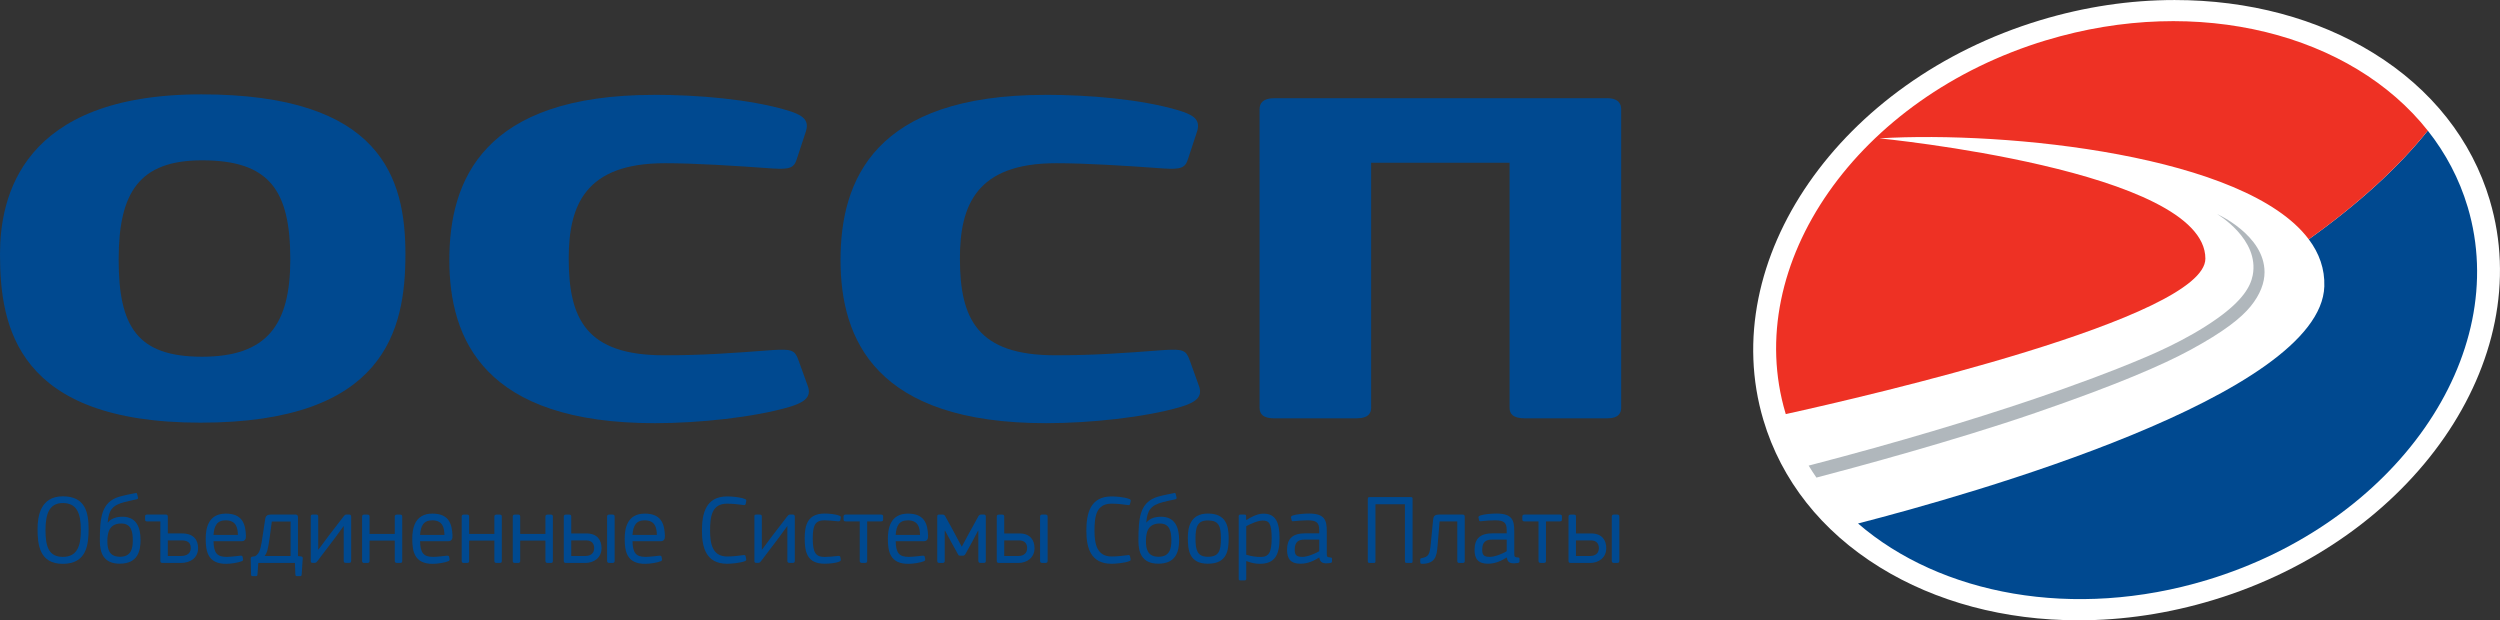 <?xml version="1.0" encoding="UTF-8"?> <svg xmlns="http://www.w3.org/2000/svg" id="Layer_1" data-name="Layer 1" viewBox="0 0 1059 262.75"><rect x="0" y="0" width="1059" height="262.75" fill="#333333" stroke="none"/><defs><style> .cls-1 { fill: #fff; } .cls-2 { fill: #b0b7bc; } .cls-3 { fill: #004990; } .cls-4 { fill: #ee3124; } </style></defs><g><path class="cls-3" d="M26.59,238.84c-9.84,0-10.68-8.08-10.68-14.72,0-5.22,1.09-13.88,10.73-13.88s10.89,7.07,10.89,13.88-.93,14.72-10.94,14.72ZM26.59,213.09c-5.59,0-7.32,4.42-7.32,11.44s1.39,11.36,7.32,11.36,7.66-4.25,7.66-11.36-1.68-11.44-7.66-11.44Z"></path><path class="cls-3" d="M50.4,210.44c2.19-.63,5.01-1.18,6.9-1.56.51-.13.67-.08.76.34l.34,1.3c.17.55.08.84-.46.97-2.14.42-3.7.84-5.17,1.18-5.22,1.35-6.73,3.45-7.15,8.62t.08.04c1.39-1.72,3.62-2.44,6.18-2.44,5.76,0,7.66,4.29,7.66,9.84,0,4.75-1.22,10.05-8.83,10.05-7.07,0-8.41-4.96-8.41-9.59,0-9.93.59-16.41,8.12-18.76ZM45.48,229.24c0,3.24.67,6.6,5.34,6.6s5.43-3.37,5.43-6.9c0-3.74-.63-7.19-4.92-7.19-5.22,0-5.85,4.17-5.85,7.49Z"></path><path class="cls-3" d="M67.94,220.87h-5.51c-.76,0-.97-.21-.97-.84v-1.26c0-.59.21-.8.92-.8h7.78c.55,0,.93.21.93.84v7.15h6.01c5.17,0,6.81,3.03,6.81,6.23,0,4.08-3.24,6.27-7.28,6.27h-7.66c-.76,0-1.05-.21-1.05-.84v-16.74ZM76.98,228.91h-5.89v6.6h5.59c2.44,0,4.12-1.09,4.12-3.32,0-1.85-.8-3.28-3.83-3.28Z"></path><path class="cls-3" d="M102.31,229.24h-11.86c.08,5.09,1.56,6.65,5.51,6.65,1.72,0,4.38-.34,5.85-.5.55-.04.84,0,.97.55l.17.92c.08.38-.08.67-.46.84-1.6.67-4.67,1.14-6.73,1.14-7.7,0-8.62-5.22-8.62-10.6,0-4.08.84-10.68,8.54-10.68,7.19,0,8.29,4.67,8.5,9.3.04,1.35-.29,2.4-1.85,2.4ZM95.58,220.41c-3.7,0-4.88,2.4-5.13,6.18h10.31c-.04-2.95-.67-6.18-5.17-6.18Z"></path><path class="cls-3" d="M126.25,235.55l1.39.17c.55.13.63.5.59.88l-.42,6.56c-.04.71-.21.88-.55.88h-1.56c-.42,0-.55-.17-.59-.88l-.17-4.71h-15.52l-.34,4.71c-.04.71-.21.88-.55.88h-1.6c-.42,0-.55-.17-.59-.88l-.13-6.48c-.04-.59.21-.76.71-.88l1.09-.17c1.77-.97,2.31-2.9,2.86-6.06l1.47-9.72c.21-1.35.92-1.89,2.44-1.89h10.35c.8,0,1.09.46,1.09,1.05v16.53ZM123.09,220.92h-7.95l-.88,6.65c-.8,5.76-1.18,6.52-2.14,7.95h10.98v-14.6Z"></path><path class="cls-3" d="M131.63,218.85c0-.67.21-.88.84-.88h1.39c.67,0,.93.21.93.88v14.09l4.5-6.06,6.39-8.29c.29-.34.46-.63,1.14-.63h1.05c.55,0,.88.29.88.8v18.84c0,.63-.34.84-.93.84h-1.26c-.59,0-.97-.21-.97-.84v-14.81l-3.74,5.13-7.49,9.88c-.29.38-.55.63-1.18.63h-.71c-.63,0-.84-.21-.84-.84v-18.76Z"></path><path class="cls-3" d="M169.45,238.46h-1.22c-.63,0-1.01-.21-1.01-.84v-8.62h-10.68v8.62c0,.63-.34.84-.93.84h-1.3c-.59,0-.93-.21-.93-.84v-18.76c0-.67.34-.88.93-.88h1.3c.59,0,.93.21.93.88v7.32h10.68v-7.32c0-.67.38-.88,1.01-.88h1.22c.63,0,.93.21.93.88v18.76c0,.63-.29.84-.93.84Z"></path><path class="cls-3" d="M189.81,229.24h-11.86c.08,5.09,1.56,6.65,5.51,6.65,1.72,0,4.37-.34,5.85-.5.55-.04.84,0,.97.55l.17.92c.08.38-.08.67-.46.84-1.6.67-4.67,1.14-6.73,1.14-7.7,0-8.62-5.22-8.62-10.6,0-4.08.84-10.68,8.54-10.68,7.19,0,8.29,4.67,8.5,9.3.04,1.35-.29,2.4-1.85,2.4ZM183.08,220.41c-3.7,0-4.88,2.4-5.13,6.18h10.31c-.04-2.95-.67-6.18-5.17-6.18Z"></path><path class="cls-3" d="M211.64,238.46h-1.22c-.63,0-1.01-.21-1.01-.84v-8.62h-10.68v8.62c0,.63-.34.84-.93.84h-1.3c-.59,0-.93-.21-.93-.84v-18.76c0-.67.34-.88.93-.88h1.3c.59,0,.93.21.93.88v7.32h10.68v-7.32c0-.67.38-.88,1.01-.88h1.22c.63,0,.93.21.93.88v18.76c0,.63-.29.84-.93.84Z"></path><path class="cls-3" d="M233.27,238.46h-1.22c-.63,0-1.01-.21-1.01-.84v-8.62h-10.68v8.62c0,.63-.34.84-.93.84h-1.3c-.59,0-.93-.21-.93-.84v-18.76c0-.67.34-.88.93-.88h1.3c.59,0,.93.21.93.88v7.32h10.68v-7.32c0-.67.38-.88,1.01-.88h1.22c.63,0,.93.21.93.88v18.76c0,.63-.29.84-.93.84Z"></path><path class="cls-3" d="M247.95,238.46h-8.08c-.76,0-1.05-.21-1.05-.84v-18.8c0-.63.38-.84,1.05-.84h1.18c.63,0,.93.21.93.84v7.15h6.44c4.75,0,6.39,3.03,6.39,6.23,0,4.08-3.24,6.27-6.86,6.27ZM248.29,228.91h-6.31v6.6h6.01c2.15,0,3.7-1.09,3.7-3.32,0-1.85-.97-3.28-3.41-3.28ZM260.36,237.61c0,.63-.34.84-.93.84h-1.3c-.59,0-.97-.21-.97-.84v-18.76c0-.67.38-.88.97-.88h1.3c.59,0,.93.21.93.88v18.76Z"></path><path class="cls-3" d="M279.79,229.24h-11.86c.08,5.09,1.56,6.65,5.51,6.65,1.72,0,4.38-.34,5.85-.5.55-.04.84,0,.97.55l.17.92c.08.38-.08.67-.46.84-1.6.67-4.67,1.14-6.73,1.14-7.7,0-8.62-5.22-8.62-10.6,0-4.08.84-10.68,8.54-10.68,7.19,0,8.29,4.67,8.5,9.3.04,1.35-.29,2.4-1.85,2.4ZM273.06,220.41c-3.7,0-4.88,2.4-5.13,6.18h10.31c-.04-2.95-.67-6.18-5.17-6.18Z"></path><path class="cls-3" d="M315.55,211.37c.59.25.63.55.55.93l-.25,1.18c-.08.29-.25.55-.8.46-1.85-.25-4.54-.59-7.02-.59-6.52,0-7.24,5.34-7.24,11.48,0,5.64,1.05,10.9,7.24,10.9,2.56,0,4.96-.34,6.98-.59.59-.08.76.21.84.51l.21,1.09c.08.42.08.72-.46.93-2.02.84-5.93,1.14-7.57,1.14-8.83,0-10.69-6.69-10.69-13.97s1.6-14.55,10.69-14.55c1.64,0,5.3.21,7.53,1.09Z"></path><path class="cls-3" d="M319.55,218.85c0-.67.21-.88.84-.88h1.39c.67,0,.93.21.93.88v14.09l4.5-6.06,6.39-8.29c.29-.34.46-.63,1.14-.63h1.05c.55,0,.88.29.88.8v18.84c0,.63-.34.84-.92.84h-1.26c-.59,0-.97-.21-.97-.84v-14.81l-3.74,5.13-7.49,9.88c-.3.38-.55.63-1.18.63h-.71c-.63,0-.84-.21-.84-.84v-18.76Z"></path><path class="cls-3" d="M355.68,237.82c-1.56.72-4.25.97-6.35.97-7.4,0-8.46-4.84-8.46-10.73,0-5.34,1.05-10.52,8.46-10.52,1.72,0,4.58.21,6.39.97.42.17.46.55.42.88l-.17.97c-.13.46-.59.5-1.09.46-1.72-.17-4.08-.42-5.59-.42-3.83,0-5.01,1.93-5.01,7.61,0,6.14,1.26,7.91,5.01,7.91,1.35,0,4.08-.21,5.76-.42.5-.04.84,0,.93.55l.17.88c.08.38-.04.67-.46.88Z"></path><path class="cls-3" d="M373.14,220.87h-5.8v16.74c0,.63-.34.84-.93.84h-1.22c-.63,0-1.01-.21-1.01-.84v-16.74h-5.85c-.76,0-1.01-.25-1.01-.88v-1.18c0-.55.25-.84.97-.84h14.89c.71,0,.92.29.92.84v1.18c0,.63-.21.88-.97.88Z"></path><path class="cls-3" d="M391.27,229.24h-11.86c.08,5.09,1.56,6.65,5.51,6.65,1.72,0,4.37-.34,5.85-.5.55-.04.84,0,.97.55l.17.92c.08.38-.08.67-.46.84-1.6.67-4.67,1.14-6.73,1.14-7.7,0-8.62-5.22-8.62-10.6,0-4.08.84-10.68,8.54-10.68,7.19,0,8.29,4.67,8.5,9.3.04,1.35-.29,2.4-1.85,2.4ZM384.54,220.41c-3.7,0-4.88,2.4-5.13,6.18h10.31c-.04-2.95-.67-6.18-5.17-6.18Z"></path><path class="cls-3" d="M414.28,224.83l-2.44,4.63-2.95,5.34c-.25.38-.59.59-1.01.59h-1.05c-.59,0-.84-.17-1.01-.55l-2.78-5.05-2.73-5.01h-.13v12.83c0,.63-.34.84-.93.84h-1.35c-.55,0-.88-.21-.88-.84v-18.84c0-.59.21-.8.84-.8h1.39c.59,0,.88.21,1.09.63,1.47,2.52,2.82,5.09,4.21,7.65.93,1.72,1.89,3.62,2.86,5.34l3.03-5.64,4.04-7.32c.21-.38.59-.67,1.13-.67h1.18c.5,0,.8.29.8.8v18.84c0,.63-.34.84-.88.84h-1.35c-.55,0-.93-.21-.93-.84v-12.79h-.17Z"></path><path class="cls-3" d="M431.36,238.46h-8.08c-.76,0-1.05-.21-1.05-.84v-18.8c0-.63.38-.84,1.05-.84h1.18c.63,0,.93.21.93.84v7.15h6.44c4.75,0,6.39,3.03,6.39,6.23,0,4.08-3.24,6.27-6.86,6.27ZM431.7,228.91h-6.31v6.6h6.01c2.15,0,3.7-1.09,3.7-3.32,0-1.85-.97-3.28-3.41-3.28ZM443.77,237.61c0,.63-.34.84-.93.84h-1.3c-.59,0-.97-.21-.97-.84v-18.76c0-.67.38-.88.97-.88h1.3c.59,0,.93.21.93.88v18.76Z"></path><path class="cls-3" d="M478.39,211.37c.59.25.63.55.55.93l-.25,1.18c-.08.29-.25.55-.8.46-1.85-.25-4.54-.59-7.02-.59-6.52,0-7.24,5.34-7.24,11.48,0,5.64,1.05,10.9,7.24,10.9,2.56,0,4.96-.34,6.98-.59.59-.08.76.21.84.51l.21,1.09c.08.42.08.72-.46.93-2.02.84-5.93,1.14-7.57,1.14-8.83,0-10.69-6.69-10.69-13.97s1.6-14.55,10.69-14.55c1.64,0,5.3.21,7.53,1.09Z"></path><path class="cls-3" d="M490.34,210.44c2.19-.63,5.01-1.18,6.9-1.56.51-.13.67-.08.76.34l.34,1.3c.17.55.08.84-.46.97-2.14.42-3.7.84-5.17,1.18-5.22,1.35-6.73,3.45-7.15,8.62t.08.04c1.39-1.72,3.62-2.44,6.18-2.44,5.76,0,7.66,4.29,7.66,9.84,0,4.75-1.22,10.05-8.83,10.05-7.07,0-8.41-4.96-8.41-9.59,0-9.93.59-16.41,8.12-18.76ZM485.42,229.24c0,3.24.67,6.6,5.34,6.6s5.43-3.37,5.43-6.9c0-3.74-.63-7.19-4.92-7.19-5.22,0-5.85,4.17-5.85,7.49Z"></path><path class="cls-3" d="M511.67,238.79c-8.03,0-8.5-5.97-8.5-10.94,0-4.08.8-10.31,8.5-10.31s8.79,5.26,8.79,10.31-.5,10.94-8.79,10.94ZM511.67,220.45c-4.33,0-5.26,2.56-5.26,7.7s.92,7.7,5.26,7.7c4.59,0,5.51-2.44,5.51-7.7s-.88-7.7-5.51-7.7Z"></path><path class="cls-3" d="M533.75,238.84c-1.56,0-3.58-.29-5.8-1.18l-.04.04v7.36c0,.55-.17.8-.76.8h-1.72c-.59,0-.72-.21-.72-.8v-26.38c0-.5.25-.71.72-.71h1.72c.51,0,.72.17.72.71v1.51l.13.08c1.26-.8,4.33-2.69,7.15-2.69,5.3,0,6.86,3.74,6.86,10.43s-1.77,10.81-8.25,10.81ZM534.85,220.49c-2.06,0-5.47,1.6-6.94,2.4v12.11c2.31.67,4.25.93,6.06.93,3.58,0,4.71-1.98,4.71-8.03,0-6.39-1.22-7.4-3.83-7.4Z"></path><path class="cls-3" d="M558.79,236.18c-2.06,1.22-4.54,2.61-7.91,2.61-4.08,0-5.68-2.02-5.68-5.81,0-4.75,2.23-7.07,7.82-7.07h5.8v-1.43c0-3.11-1.22-4.08-4.92-4.08-1.51,0-4.16.17-5.93.38-.55.08-.76,0-.84-.38l-.25-1.09c-.08-.38.04-.67.67-.93,1.68-.59,4.96-.84,6.98-.84,6.77,0,7.49,2.99,7.49,7.49v9.3c0,1.68.21,1.68,1.51,1.81.55.04.71.17.71.55v1.05c0,.38-.17.67-.84.76-.51.08-1.05.13-1.47.13-1.93,0-2.78-.63-3.07-2.44h-.08ZM558.83,228.57h-6.18c-2.57,0-4.21.93-4.21,4.29,0,2.31.8,3.03,3.24,3.03,2.14,0,5.26-1.3,7.15-2.4v-4.92Z"></path><path class="cls-3" d="M597.7,238.46h-1.81c-.5,0-.76-.17-.76-.71v-24.15h-12.49v24.15c0,.55-.21.71-.67.71h-1.81c-.5,0-.76-.17-.76-.71v-26.42c0-.59.25-.76.76-.76h17.54c.46,0,.67.17.67.76v26.42c0,.55-.21.71-.67.71Z"></path><path class="cls-3" d="M619.49,217.97c.63,0,.97.21.97.88v18.76c0,.63-.25.84-.88.84h-1.39c-.63,0-.88-.21-.88-.84v-16.74h-7.49l-.88,10.52c-.34,4.12-.92,7.32-6.39,7.45-.76,0-.93-.17-.93-.67v-1.14c0-.42.08-.5.55-.59,2.86-.59,3.45-1.3,3.91-6.06l1.01-10.35c.17-1.56.93-2.06,2.44-2.06h9.97Z"></path><path class="cls-3" d="M638.21,236.18c-2.06,1.22-4.54,2.61-7.91,2.61-4.08,0-5.68-2.02-5.68-5.81,0-4.75,2.23-7.07,7.82-7.07h5.8v-1.43c0-3.11-1.22-4.08-4.92-4.08-1.51,0-4.16.17-5.93.38-.55.08-.76,0-.84-.38l-.25-1.09c-.08-.38.04-.67.67-.93,1.68-.59,4.96-.84,6.98-.84,6.77,0,7.49,2.99,7.49,7.49v9.3c0,1.68.21,1.68,1.51,1.81.55.04.71.17.71.55v1.05c0,.38-.17.67-.84.76-.51.08-1.05.13-1.47.13-1.93,0-2.78-.63-3.07-2.44h-.08ZM638.25,228.57h-6.18c-2.57,0-4.21.93-4.21,4.29,0,2.31.8,3.03,3.24,3.03,2.14,0,5.26-1.3,7.15-2.4v-4.92Z"></path><path class="cls-3" d="M660.67,220.87h-5.8v16.74c0,.63-.34.84-.93.84h-1.22c-.63,0-1.01-.21-1.01-.84v-16.74h-5.85c-.76,0-1.01-.25-1.01-.88v-1.18c0-.55.25-.84.97-.84h14.89c.71,0,.92.29.92.84v1.18c0,.63-.21.88-.97.88Z"></path><path class="cls-3" d="M673.55,238.46h-8.08c-.76,0-1.05-.21-1.05-.84v-18.8c0-.63.38-.84,1.05-.84h1.18c.63,0,.93.21.93.84v7.15h6.44c4.75,0,6.39,3.03,6.39,6.23,0,4.08-3.24,6.27-6.86,6.27ZM673.88,228.91h-6.31v6.6h6.01c2.15,0,3.7-1.09,3.7-3.32,0-1.85-.97-3.28-3.41-3.28ZM685.95,237.61c0,.63-.34.84-.93.84h-1.3c-.59,0-.97-.21-.97-.84v-18.76c0-.67.38-.88.97-.88h1.3c.59,0,.93.21.93.88v18.76Z"></path></g><g><path class="cls-3" d="M84.97,179.04C7.18,179.04,0,138.46,0,107.67c0-24.06,8.97-67.7,85.27-67.7s86.47,35.48,86.47,67.7-8.67,71.37-86.77,71.37ZM85.57,67.91c-26.63,0-35.31,13.66-35.31,42.01s7.78,41.19,35.31,41.19,37.4-13.46,37.4-41.19c0-29.16-8.68-42.01-37.4-42.01Z"></path><path class="cls-3" d="M277.11,40.17c18.55,0,40.39,1.84,56.25,6.53,5.98,1.83,9.58,3.67,8.08,8.77l-3.89,11.83c-1.2,3.87-2.99,4.49-10.17,4.08-16.76-1.22-33.21-2.24-45.78-2.24-33.81,0-40.69,17.94-40.69,40.37,0,25.69,7.48,40.99,40.39,40.99,16.46,0,27.53-.82,46.38-2.24,7.48-.41,8.98,0,10.47,4.08l3.89,10.81c2.1,5.1-1.49,7.34-7.48,9.18-15.26,4.49-38.59,6.93-57.15,6.93-72.11,0-87.07-35.28-87.07-69.13s14.36-69.94,86.77-69.94Z"></path><path class="cls-3" d="M442.82,40.17c18.55,0,40.39,1.84,56.25,6.53,5.99,1.83,9.58,3.67,8.08,8.77l-3.89,11.83c-1.2,3.87-2.99,4.49-10.17,4.08-16.76-1.22-33.21-2.24-45.78-2.24-33.81,0-40.69,17.94-40.69,40.37,0,25.69,7.48,40.99,40.39,40.99,16.46,0,27.53-.82,46.38-2.24,7.48-.41,8.98,0,10.47,4.08l3.89,10.81c2.09,5.1-1.49,7.34-7.48,9.18-15.26,4.49-38.6,6.93-57.15,6.93-72.11,0-87.07-35.28-87.07-69.13s14.36-69.94,86.77-69.94Z"></path><path class="cls-3" d="M680.75,41.6c5.08,0,5.98,2.65,5.98,4.69v126.43c0,2.04-.9,4.49-5.98,4.49h-34.71c-5.09,0-6.58-1.83-6.58-4.49v-103.79h-58.64v103.79c0,2.04-.9,4.49-6.28,4.49h-34.71c-4.78,0-6.28-1.83-6.28-4.49V46.29c0-2.65,1.49-4.69,6.28-4.69h140.93Z"></path></g><g><path class="cls-1" d="M1054.7,84.88c-7.62-25.58-24.65-47.15-49.26-62.37-23.8-14.72-52.95-22.5-84.29-22.5-18.98,0-38.13,2.88-56.92,8.56-84.82,25.64-137.43,101.6-117.27,169.31,7.61,25.58,24.65,47.15,49.25,62.37,23.8,14.73,52.94,22.51,84.29,22.51h0c18.97,0,38.12-2.88,56.91-8.56,84.83-25.65,137.44-101.6,117.28-169.31Z"></path><g><path class="cls-3" d="M1045.31,87.69c-3.57-11.98-9.35-22.82-16.9-32.36-12.25,15.38-29.38,31.02-50.42,46.03,4.45,5.94,6.84,12.58,6.59,19.98-1.56,46.21-150.17,88.2-197.52,100.41,34.89,30.15,91.37,41.02,147.81,23.95,79.8-24.12,129.24-94.88,110.44-158.02Z"></path><path class="cls-4" d="M866.78,17.04c-79.79,24.12-129.23,94.87-110.43,158.02.04.12.08.23.11.35,34.72-7.66,177.74-40.73,177.74-65.85,0-37.54-138.13-50.96-138.13-50.96,54.38-3.24,155.26,7.18,181.92,42.77,21.04-15.01,38.17-30.66,50.42-46.04-32.24-40.77-96.98-57.83-161.63-38.28Z"></path><path class="cls-2" d="M939.11,90.65s18.11,10.55,15.14,25.96c-.96,4.97-4.49,10.78-14.95,18.24-13.36,9.52-29.04,15.9-35.65,18.62-15.1,6.23-59.25,23.4-137.5,43.76,1.04,1.73,2.14,3.42,3.29,5.08,16.58-4.35,58.5-15.63,92.71-27.4,34.93-12.01,54.09-20.42,65.45-26.56,14.58-7.88,21.82-13.73,25.78-18.6,4.11-5.06,5.88-10.03,5.88-14.44,0-15.78-20.15-24.66-20.15-24.66Z"></path></g></g></svg> 